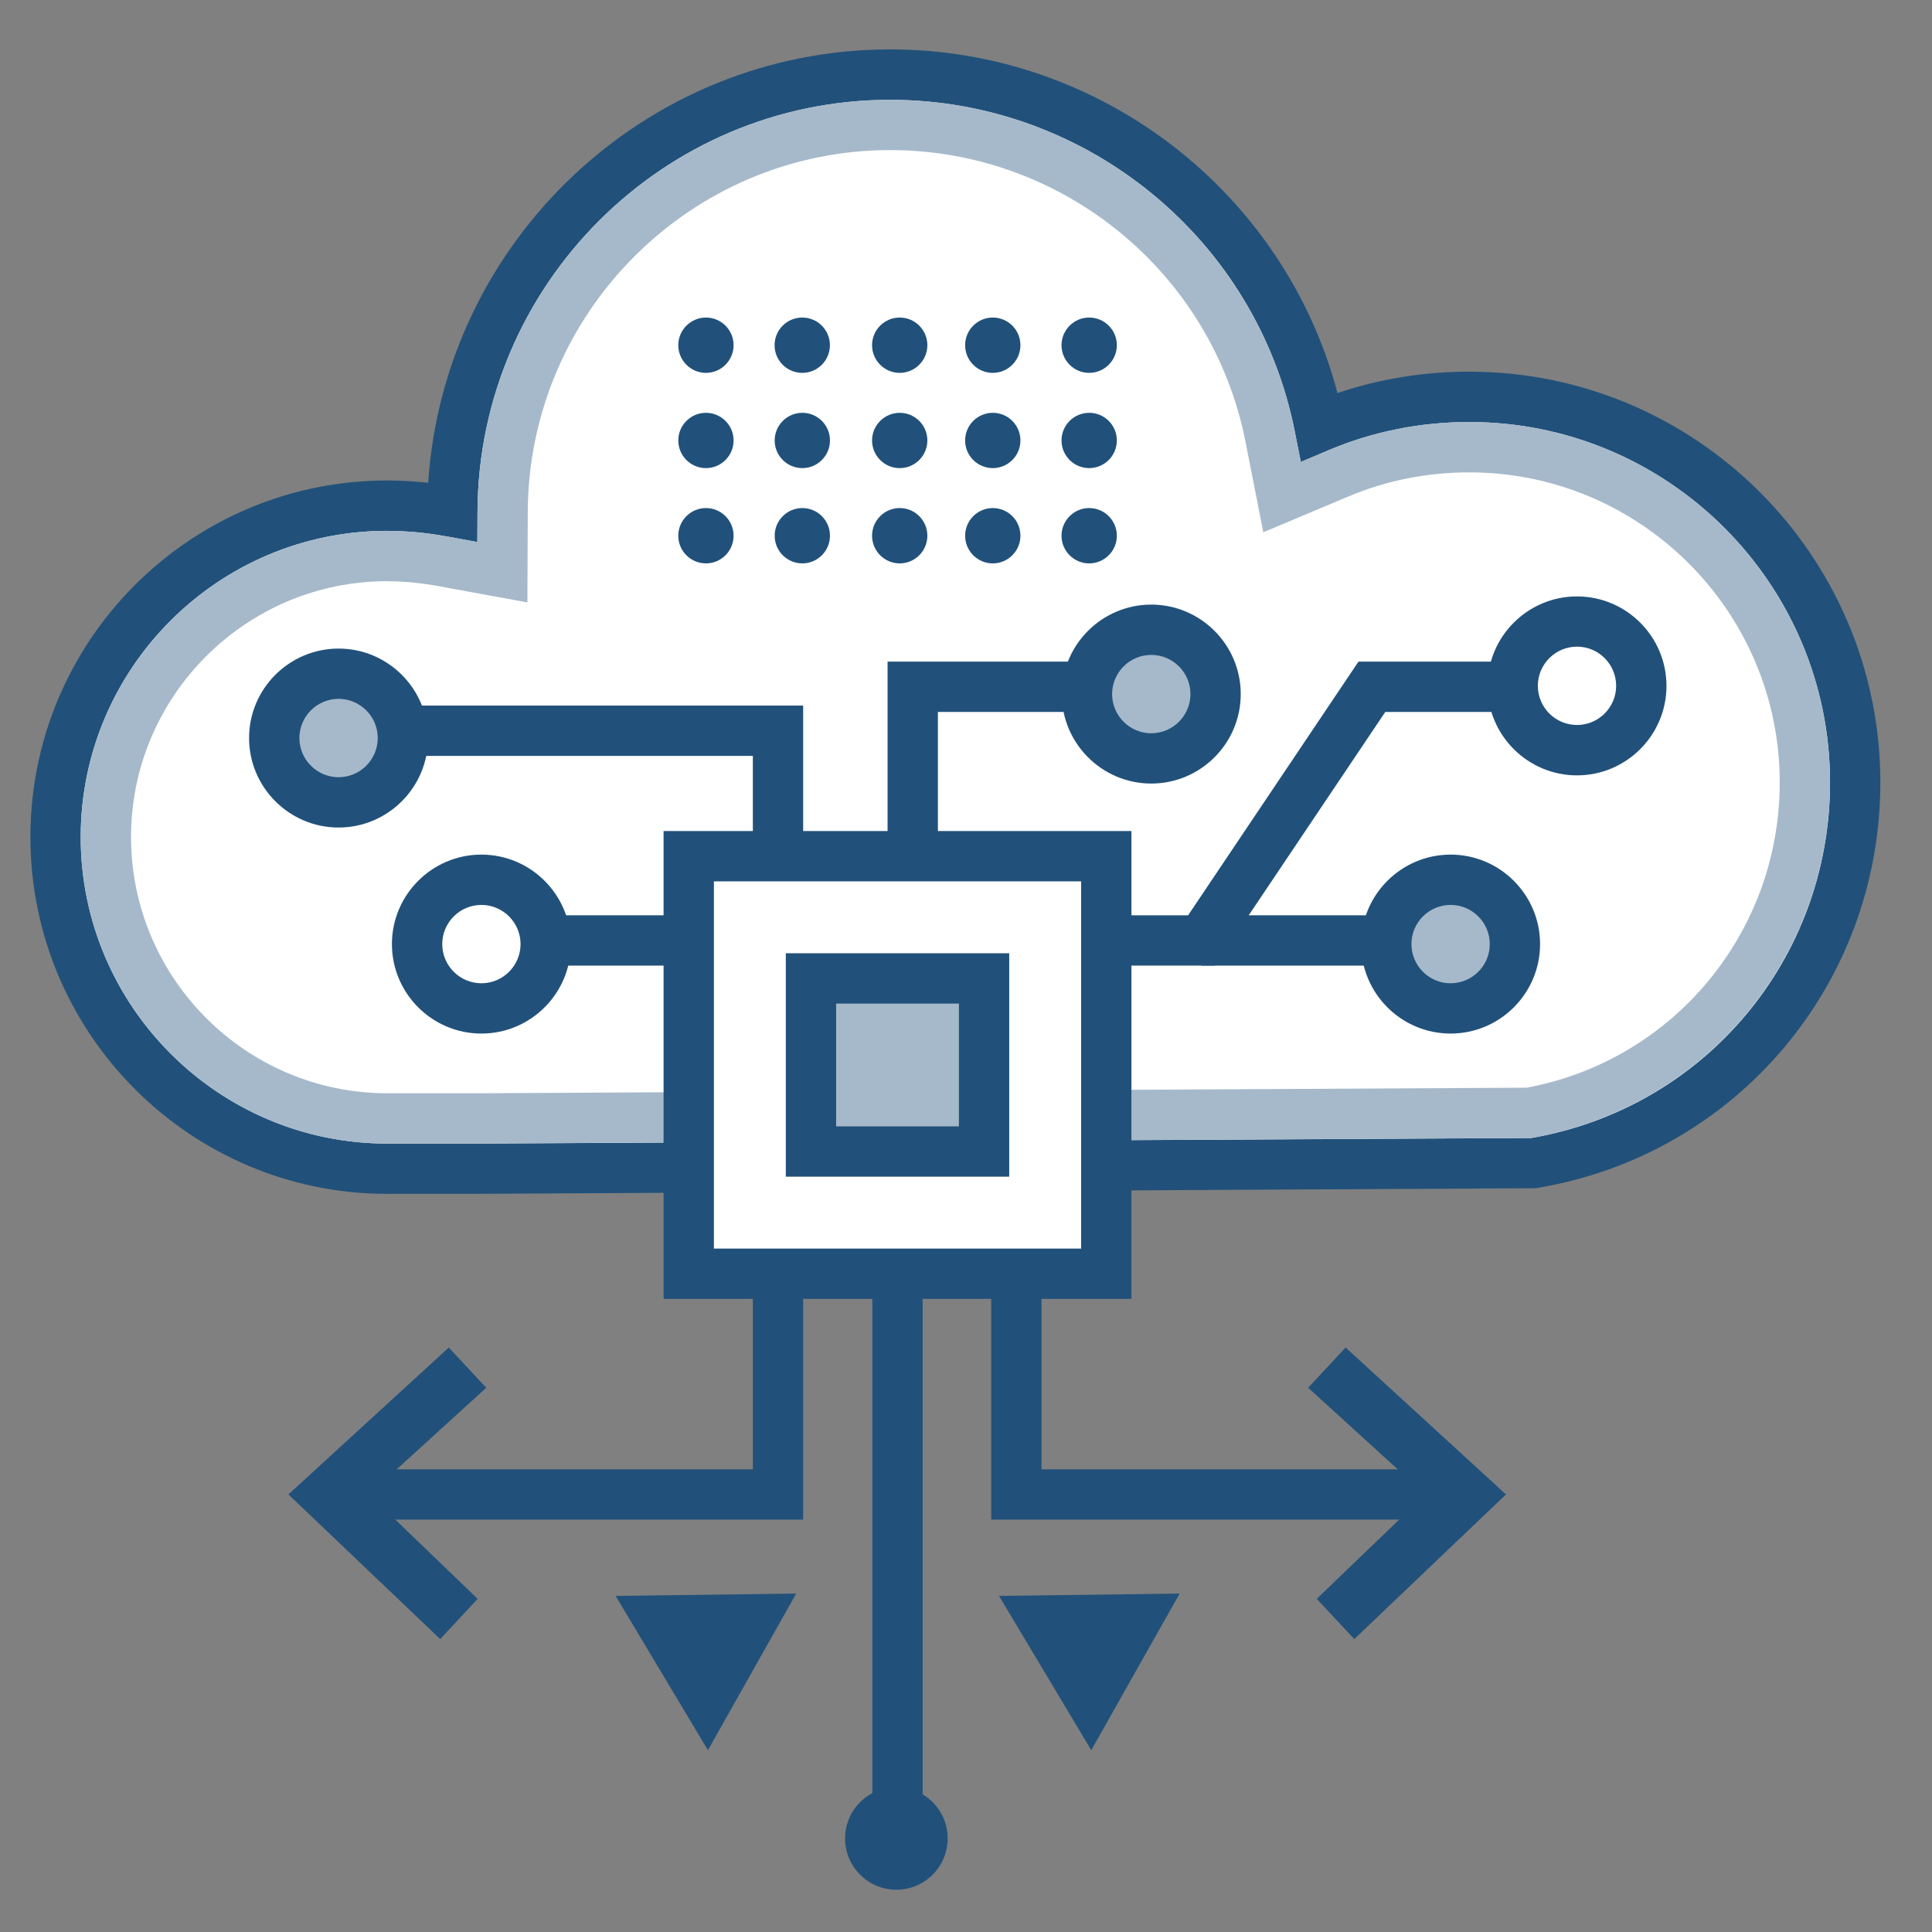 <svg width="64" height="64" viewBox="0 0 64 64" fill="none" xmlns="http://www.w3.org/2000/svg">
<rect x="0" y="0" width="64" height="64" fill="#808080" stroke="none"/>
<g id="m64-cloud-services">
<path id="Vector" d="M50.8 38.53C56.843 37.52 61.457 32.265 61.457 25.921C61.457 18.869 55.725 13.146 48.673 13.146C46.915 13.146 45.234 13.497 43.708 14.138C42.397 7.483 36.52 2.471 29.486 2.471C21.482 2.471 15.012 8.951 14.984 16.954C14.294 16.828 13.574 16.751 12.826 16.751C6.765 16.751 1.84 21.657 1.84 27.728C1.84 33.799 6.765 38.715 12.826 38.715H15.828L50.798 38.53H50.8Z" fill="white"/>
<path id="Vector_2" d="M12.828 39.549C6.311 39.549 1.007 34.248 1.007 27.728C1.007 20.767 7.052 15.194 14.184 15.993C14.708 7.994 21.384 1.636 29.488 1.636C36.463 1.636 42.546 6.367 44.306 13.02C45.701 12.55 47.165 12.312 48.672 12.312C56.181 12.312 62.289 18.415 62.289 25.919C62.289 32.602 57.515 38.249 50.938 39.35L50.804 39.362L15.835 39.547H12.828V39.549ZM12.828 17.585C7.23 17.585 2.674 22.137 2.674 27.728C2.674 33.319 7.23 37.882 12.828 37.882H15.83L50.727 37.698C56.466 36.707 60.622 31.765 60.622 25.921C60.622 19.336 55.262 13.981 48.672 13.981C47.055 13.981 45.493 14.292 44.032 14.906L43.09 15.304L42.892 14.301C41.636 7.931 35.998 3.308 29.488 3.308C21.978 3.308 15.846 9.432 15.818 16.961L15.813 17.957L14.834 17.777C14.135 17.648 13.478 17.588 12.828 17.588V17.585Z" fill="#21517A"/>
<path id="Vector_3" d="M12.829 37.883C7.23 37.883 2.674 33.329 2.674 27.728C2.674 22.127 7.23 17.585 12.829 17.585C13.479 17.585 14.135 17.649 14.834 17.775L15.814 17.955L15.818 16.959C15.847 9.43 21.978 3.305 29.488 3.305C35.998 3.305 41.637 7.929 42.892 14.299L43.091 15.302L44.033 14.904C45.494 14.29 47.055 13.979 48.673 13.979C55.262 13.979 60.622 19.334 60.622 25.919C60.622 31.716 56.492 36.665 50.798 37.681L50.655 37.695L15.828 37.88H12.826L12.829 37.883ZM12.829 19.252C8.149 19.252 4.341 23.055 4.341 27.728C4.341 32.401 8.149 36.216 12.829 36.216H15.825L50.576 36.031C55.435 35.127 58.956 30.886 58.956 25.921C58.956 20.257 54.341 15.648 48.673 15.648C47.277 15.648 45.933 15.914 44.678 16.442L41.849 17.632L41.256 14.621C40.152 9.03 35.204 4.972 29.486 4.972C22.892 4.972 17.506 10.353 17.483 16.966L17.471 19.956L14.533 19.418C13.932 19.308 13.373 19.255 12.826 19.255L12.829 19.252Z" fill="#A6B9CA"/>
<path id="Vector_4" d="M24.301 11.435C24.301 10.928 23.89 10.519 23.385 10.519C22.88 10.519 22.469 10.931 22.469 11.435C22.469 11.94 22.88 12.352 23.385 12.352C23.89 12.352 24.301 11.94 24.301 11.435Z" fill="#21517A"/>
<path id="Vector_5" d="M24.301 14.591C24.301 14.084 23.89 13.675 23.385 13.675C22.88 13.675 22.469 14.086 22.469 14.591C22.469 15.096 22.88 15.507 23.385 15.507C23.89 15.507 24.301 15.096 24.301 14.591Z" fill="#21517A"/>
<path id="Vector_6" d="M24.301 17.747C24.301 17.239 23.89 16.83 23.385 16.83C22.88 16.83 22.469 17.242 22.469 17.747C22.469 18.252 22.88 18.663 23.385 18.663C23.89 18.663 24.301 18.252 24.301 17.747Z" fill="#21517A"/>
<path id="Vector_7" d="M26.576 12.352C27.082 12.352 27.492 11.941 27.492 11.435C27.492 10.929 27.082 10.519 26.576 10.519C26.069 10.519 25.659 10.929 25.659 11.435C25.659 11.941 26.069 12.352 26.576 12.352Z" fill="#21517A"/>
<path id="Vector_8" d="M27.494 14.591C27.494 14.084 27.083 13.675 26.578 13.675C26.073 13.675 25.662 14.086 25.662 14.591C25.662 15.096 26.073 15.507 26.578 15.507C27.083 15.507 27.494 15.096 27.494 14.591Z" fill="#21517A"/>
<path id="Vector_9" d="M27.494 17.747C27.494 17.239 27.083 16.83 26.578 16.83C26.073 16.83 25.662 17.242 25.662 17.747C25.662 18.252 26.073 18.663 26.578 18.663C27.083 18.663 27.494 18.252 27.494 17.747Z" fill="#21517A"/>
<path id="Vector_10" d="M32.887 12.352C33.393 12.352 33.803 11.941 33.803 11.435C33.803 10.929 33.393 10.519 32.887 10.519C32.381 10.519 31.971 10.929 31.971 11.435C31.971 11.941 32.381 12.352 32.887 12.352Z" fill="#21517A"/>
<path id="Vector_11" d="M33.803 14.591C33.803 14.084 33.392 13.675 32.887 13.675C32.382 13.675 31.971 14.086 31.971 14.591C31.971 15.096 32.382 15.507 32.887 15.507C33.392 15.507 33.803 15.096 33.803 14.591Z" fill="#21517A"/>
<path id="Vector_12" d="M33.803 17.747C33.803 17.239 33.392 16.83 32.887 16.83C32.382 16.83 31.971 17.242 31.971 17.747C31.971 18.252 32.382 18.663 32.887 18.663C33.392 18.663 33.803 18.252 33.803 17.747Z" fill="#21517A"/>
<path id="Vector_13" d="M30.72 11.435C30.72 10.928 30.309 10.519 29.804 10.519C29.299 10.519 28.888 10.931 28.888 11.435C28.888 11.94 29.299 12.352 29.804 12.352C30.309 12.352 30.72 11.94 30.72 11.435Z" fill="#21517A"/>
<path id="Vector_14" d="M30.72 14.591C30.72 14.084 30.309 13.675 29.804 13.675C29.299 13.675 28.888 14.086 28.888 14.591C28.888 15.096 29.299 15.507 29.804 15.507C30.309 15.507 30.72 15.096 30.72 14.591Z" fill="#21517A"/>
<path id="Vector_15" d="M30.72 17.747C30.72 17.239 30.309 16.83 29.804 16.83C29.299 16.83 28.888 17.242 28.888 17.747C28.888 18.252 29.299 18.663 29.804 18.663C30.309 18.663 30.72 18.252 30.72 17.747Z" fill="#21517A"/>
<path id="Vector_16" d="M36.997 11.435C36.997 10.928 36.585 10.519 36.08 10.519C35.575 10.519 35.164 10.931 35.164 11.435C35.164 11.94 35.575 12.352 36.08 12.352C36.585 12.352 36.997 11.94 36.997 11.435Z" fill="#21517A"/>
<path id="Vector_17" d="M36.997 14.591C36.997 14.084 36.585 13.675 36.08 13.675C35.575 13.675 35.164 14.086 35.164 14.591C35.164 15.096 35.575 15.507 36.08 15.507C36.585 15.507 36.997 15.096 36.997 14.591Z" fill="#21517A"/>
<path id="Vector_18" d="M36.997 17.747C36.997 17.239 36.585 16.83 36.08 16.83C35.575 16.83 35.164 17.242 35.164 17.747C35.164 18.252 35.575 18.663 36.08 18.663C36.585 18.663 36.997 18.252 36.997 17.747Z" fill="#21517A"/>
<path id="Vector_19" d="M26.375 52.789L23.451 57.978L20.393 52.866L26.375 52.789Z" fill="#21517A"/>
<path id="Vector_20" d="M39.077 52.789L36.15 57.978L33.093 52.866L39.077 52.789Z" fill="#21517A"/>
<path id="Vector_21" d="M36.646 28.362H22.814V42.193H36.646V28.362Z" fill="white"/>
<path id="Vector_22" d="M37.48 43.027H21.982V27.529H37.48V43.027ZM23.649 41.361H35.814V29.196H23.649V41.361Z" fill="#21517A"/>
<path id="Vector_23" d="M26.606 28.03H24.939V25.04H13.411V23.373H26.606V28.03Z" fill="#21517A"/>
<path id="Vector_24" d="M26.606 50.339H11.529V48.673H24.939V42.317H26.606V50.339Z" fill="#21517A"/>
<path id="Vector_25" d="M14.867 44.638L16.108 45.971L12.228 49.505L15.823 52.964L14.582 54.297L9.554 49.505L14.867 44.638Z" fill="#21517A"/>
<path id="Vector_26" d="M47.915 50.339H32.835V42.317H34.502V48.673H47.915V50.339Z" fill="#21517A"/>
<path id="Vector_27" d="M44.575 44.638L43.334 45.971L47.216 49.505L43.619 52.964L44.862 54.297L49.888 49.505L44.575 44.638Z" fill="#21517A"/>
<path id="Vector_28" d="M30.564 42.317H28.897V61.078H30.564V42.317Z" fill="#21517A"/>
<path id="Vector_29" d="M32.6 32.413H26.866V38.147H32.6V32.413Z" fill="#A6B9CA"/>
<path id="Vector_30" d="M33.432 38.979H26.031V31.578H33.432V38.979ZM27.698 37.312H31.765V33.245H27.698V37.312Z" fill="#21517A"/>
<path id="Vector_31" d="M52.24 25.685C50.606 25.685 49.276 24.355 49.276 22.721C49.276 21.087 50.606 19.757 52.24 19.757C53.874 19.757 55.204 21.087 55.204 22.721C55.204 24.355 53.874 25.685 52.24 25.685ZM52.24 21.421C51.525 21.421 50.943 22.003 50.943 22.719C50.943 23.434 51.525 24.016 52.24 24.016C52.955 24.016 53.537 23.434 53.537 22.719C53.537 22.003 52.955 21.421 52.24 21.421Z" fill="#21517A"/>
<path id="Vector_32" d="M48.053 33.406C49.231 33.406 50.185 32.452 50.185 31.274C50.185 30.097 49.231 29.142 48.053 29.142C46.876 29.142 45.921 30.097 45.921 31.274C45.921 32.452 46.876 33.406 48.053 33.406Z" fill="#A6B9CA"/>
<path id="Vector_33" d="M48.053 34.238C46.419 34.238 45.089 32.908 45.089 31.274C45.089 29.64 46.419 28.31 48.053 28.31C49.687 28.31 51.017 29.64 51.017 31.274C51.017 32.908 49.687 34.238 48.053 34.238ZM48.053 29.977C47.338 29.977 46.756 30.559 46.756 31.274C46.756 31.989 47.338 32.572 48.053 32.572C48.769 32.572 49.351 31.989 49.351 31.274C49.351 30.559 48.769 29.977 48.053 29.977Z" fill="#21517A"/>
<path id="Vector_34" d="M40.246 31.987H36.527V30.32H39.358L45.001 21.917H50.844V23.584H45.889L40.246 31.987Z" fill="#21517A"/>
<path id="Vector_35" d="M45.807 30.32H39.802V31.987H45.807V30.32Z" fill="#21517A"/>
<path id="Vector_36" d="M15.947 34.238C14.313 34.238 12.983 32.908 12.983 31.274C12.983 29.64 14.313 28.31 15.947 28.31C17.581 28.31 18.911 29.64 18.911 31.274C18.911 32.908 17.581 34.238 15.947 34.238ZM15.947 29.977C15.232 29.977 14.65 30.559 14.65 31.274C14.65 31.989 15.232 32.572 15.947 32.572C16.662 32.572 17.244 31.989 17.244 31.274C17.244 30.559 16.662 29.977 15.947 29.977Z" fill="#21517A"/>
<path id="Vector_37" d="M11.216 26.58C12.393 26.58 13.348 25.626 13.348 24.448C13.348 23.271 12.393 22.317 11.216 22.317C10.038 22.317 9.084 23.271 9.084 24.448C9.084 25.626 10.038 26.58 11.216 26.58Z" fill="#A6B9CA"/>
<path id="Vector_38" d="M11.216 27.413C9.582 27.413 8.251 26.082 8.251 24.448C8.251 22.815 9.582 21.485 11.216 21.485C12.849 21.485 14.18 22.815 14.18 24.448C14.18 26.082 12.849 27.413 11.216 27.413ZM11.216 23.151C10.5 23.151 9.918 23.733 9.918 24.448C9.918 25.164 10.5 25.746 11.216 25.746C11.931 25.746 12.513 25.164 12.513 24.448C12.513 23.733 11.931 23.151 11.216 23.151Z" fill="#21517A"/>
<path id="Vector_39" d="M31.069 28.03H29.402V21.917H35.942V23.584H31.069V28.03Z" fill="#21517A"/>
<path id="Vector_40" d="M38.137 25.124C39.315 25.124 40.269 24.17 40.269 22.992C40.269 21.815 39.315 20.86 38.137 20.86C36.96 20.86 36.005 21.815 36.005 22.992C36.005 24.17 36.96 25.124 38.137 25.124Z" fill="#A6B9CA"/>
<path id="Vector_41" d="M38.137 25.956C36.503 25.956 35.173 24.626 35.173 22.992C35.173 21.358 36.503 20.028 38.137 20.028C39.771 20.028 41.101 21.358 41.101 22.992C41.101 24.626 39.771 25.956 38.137 25.956ZM38.137 21.695C37.422 21.695 36.84 22.277 36.84 22.992C36.84 23.707 37.422 24.29 38.137 24.29C38.853 24.29 39.435 23.707 39.435 22.992C39.435 22.277 38.853 21.695 38.137 21.695Z" fill="#21517A"/>
<path id="Vector_42" d="M23.006 30.32H17.644V31.987H23.006V30.32Z" fill="#21517A"/>
<path id="Vector_43" d="M30.895 62.102C31.559 61.438 31.559 60.362 30.895 59.699C30.231 59.035 29.155 59.035 28.492 59.699C27.828 60.362 27.828 61.438 28.492 62.102C29.155 62.766 30.231 62.766 30.895 62.102Z" fill="#21517A"/>
</g>
</svg>

